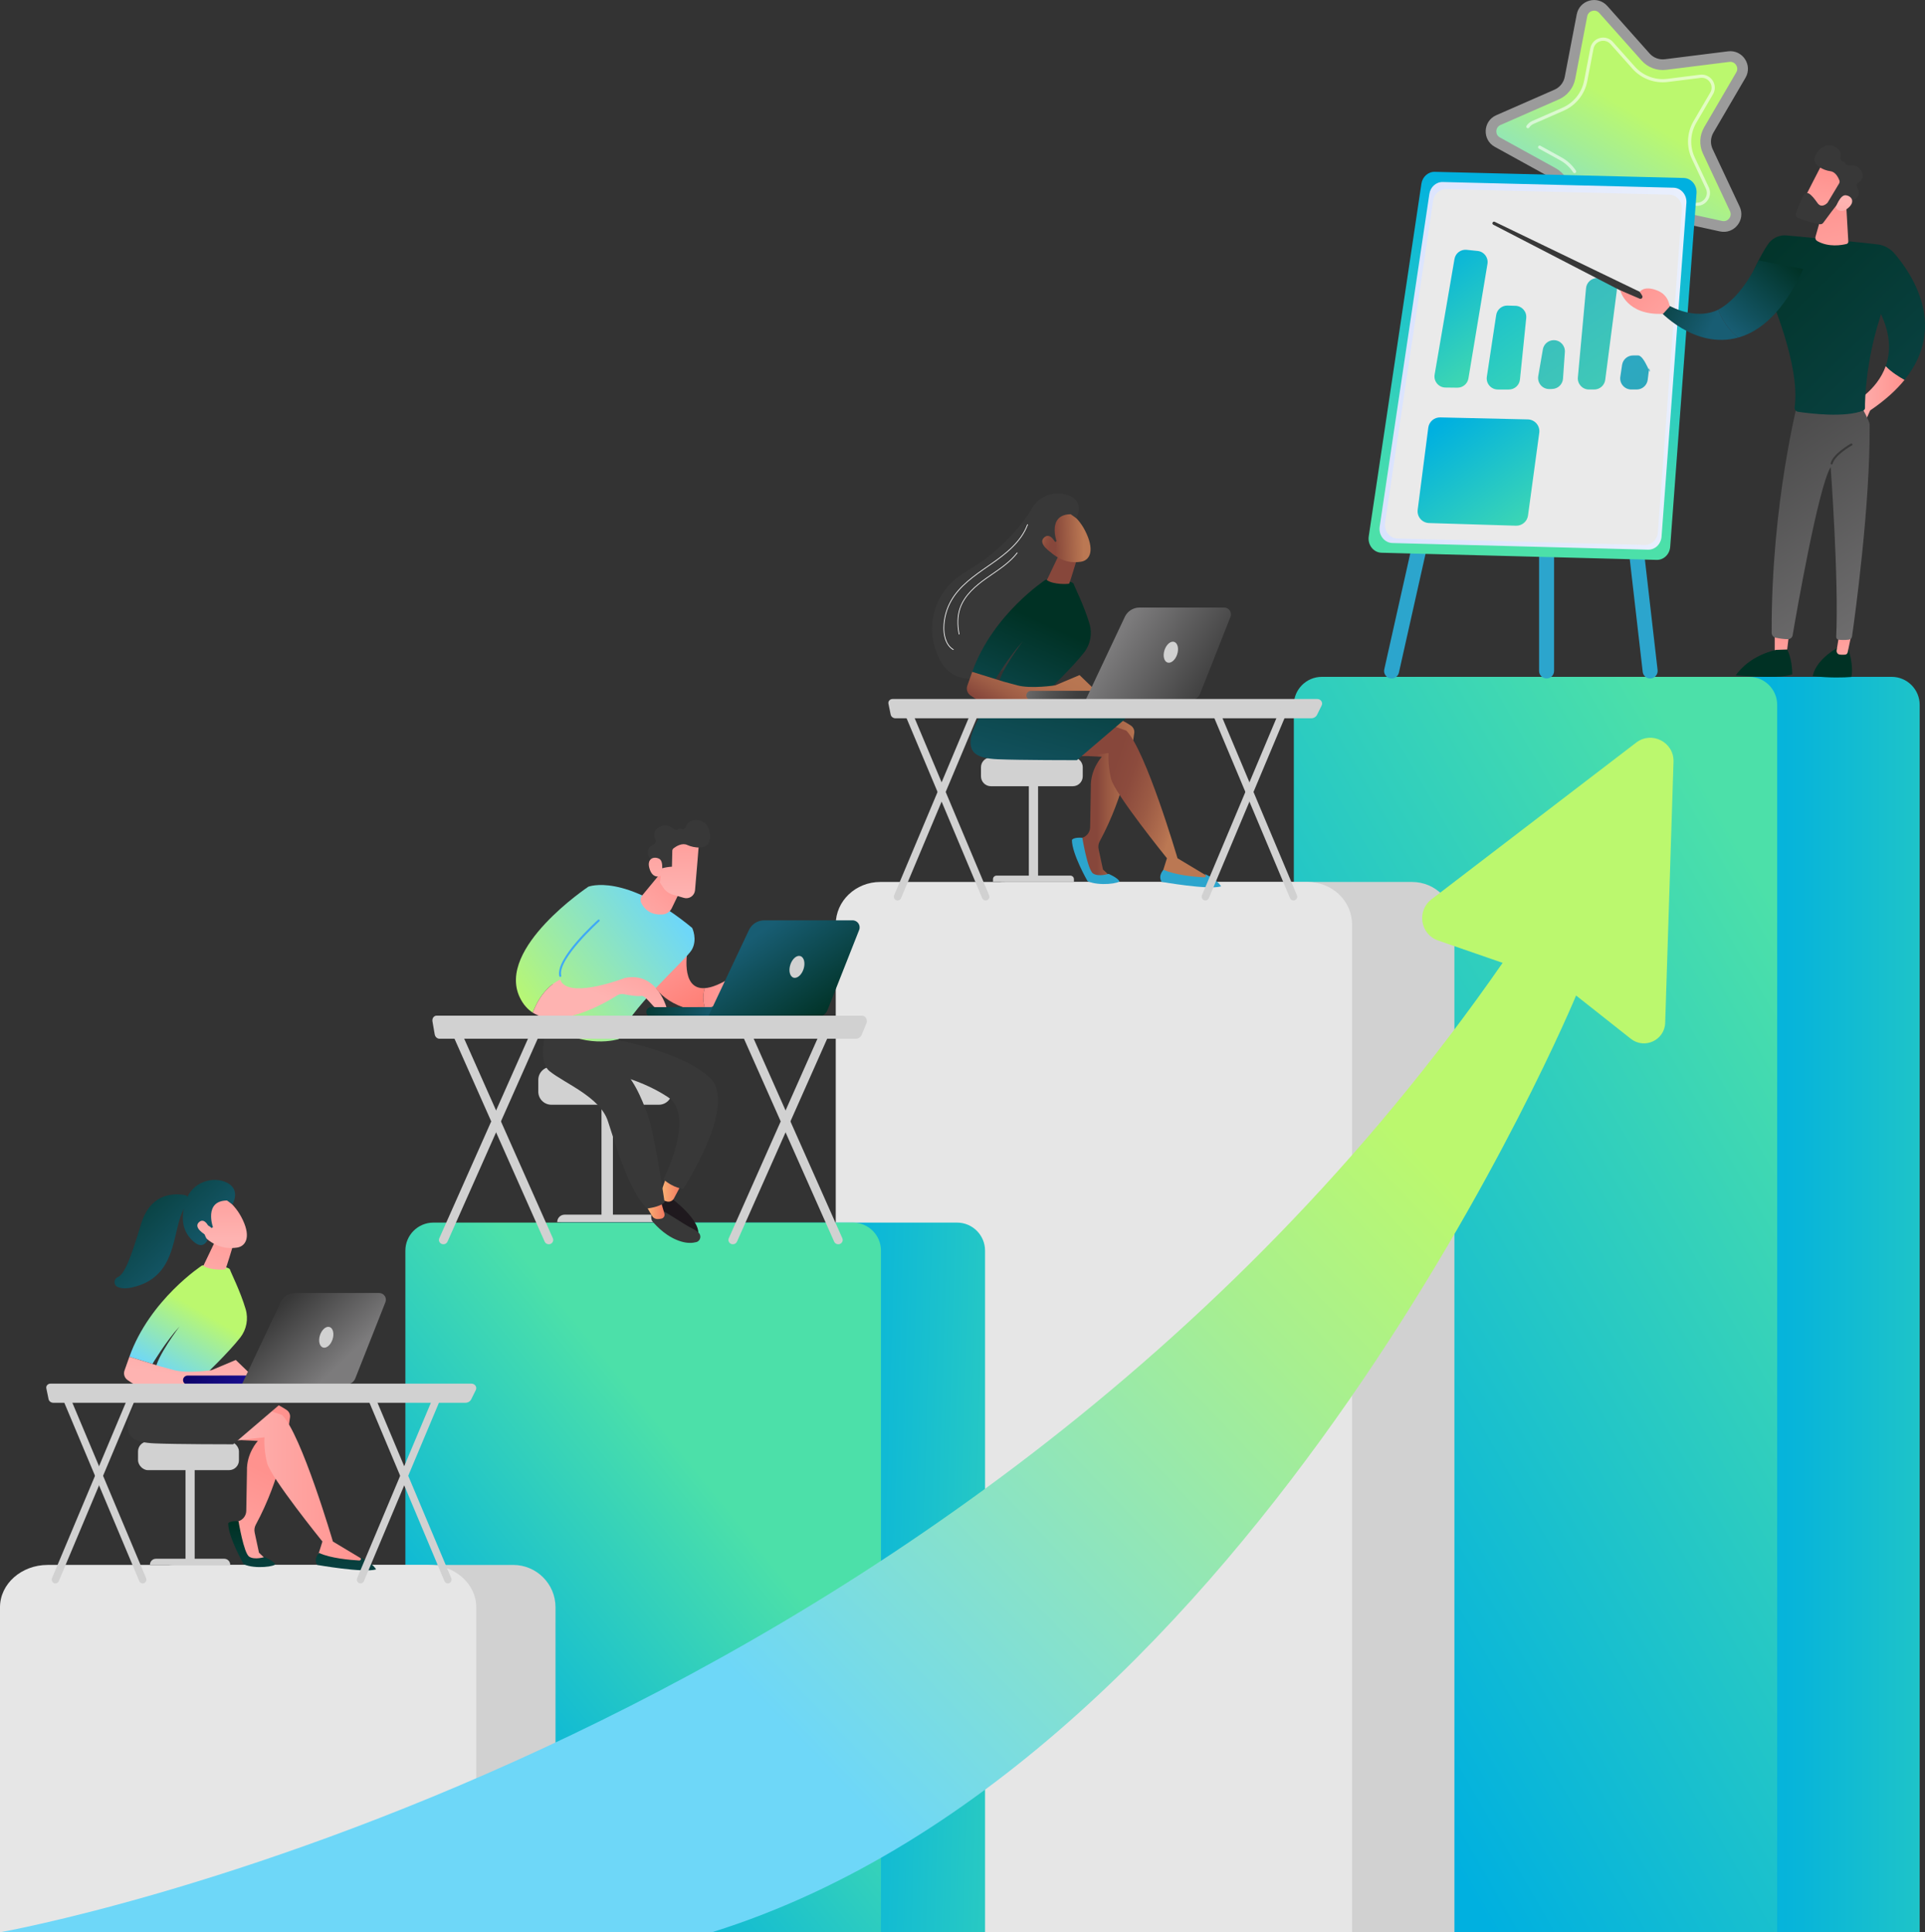 <?xml version="1.0" encoding="UTF-8"?>
<svg id="Layer_2" data-name="Layer 2" xmlns="http://www.w3.org/2000/svg" xmlns:xlink="http://www.w3.org/1999/xlink" viewBox="0 0 2530 2539.18">
  <rect x="0" y="0" width="2530" height="2539.18" fill="#333333" stroke="none"/>
  <defs>
    <style>
      .cls-1 {
        fill: url(#linear-gradient);
      }

      .cls-2 {
        fill: #eaeaea;
      }

      .cls-3 {
        fill: #e6e6e6;
      }

      .cls-4, .cls-5, .cls-6 {
        fill: #fff;
      }

      .cls-7 {
        fill: #d1d1d1;
      }

      .cls-8 {
        fill: #1f191e;
      }

      .cls-9 {
        fill: #3fa9f5;
      }

      .cls-10 {
        fill: #383838;
      }

      .cls-11 {
        fill: url(#Dégradé_sans_nom_262-2);
      }

      .cls-12 {
        fill: url(#Dégradé_sans_nom_262-6);
      }

      .cls-13 {
        fill: url(#Dégradé_sans_nom_262-5);
      }

      .cls-14 {
        fill: url(#Dégradé_sans_nom_262-8);
      }

      .cls-15 {
        fill: url(#Dégradé_sans_nom_262-7);
      }

      .cls-16 {
        fill: url(#Dégradé_sans_nom_262-9);
      }

      .cls-17 {
        fill: url(#Dégradé_sans_nom_262-4);
      }

      .cls-18 {
        fill: url(#Dégradé_sans_nom_262-3);
      }

      .cls-19 {
        fill: url(#Dégradé_sans_nom_290-2);
      }

      .cls-20 {
        fill: url(#Dégradé_sans_nom_290-5);
      }

      .cls-21 {
        fill: url(#Dégradé_sans_nom_290-3);
      }

      .cls-22 {
        fill: url(#Dégradé_sans_nom_290-6);
      }

      .cls-23 {
        fill: url(#Dégradé_sans_nom_290-4);
      }

      .cls-24 {
        fill: url(#Dégradé_sans_nom_280-2);
      }

      .cls-25 {
        fill: url(#Dégradé_sans_nom_280-3);
      }

      .cls-26 {
        fill: url(#Dégradé_sans_nom_262-12);
      }

      .cls-27 {
        fill: url(#Dégradé_sans_nom_262-10);
      }

      .cls-28 {
        fill: url(#Dégradé_sans_nom_262-13);
      }

      .cls-29 {
        fill: url(#Dégradé_sans_nom_262-11);
      }

      .cls-30 {
        fill: url(#Dégradé_sans_nom_14);
      }

      .cls-31 {
        fill: url(#Dégradé_sans_nom_59);
      }

      .cls-32 {
        fill: url(#linear-gradient-8);
      }

      .cls-33 {
        fill: url(#linear-gradient-9);
      }

      .cls-34 {
        fill: url(#linear-gradient-3);
      }

      .cls-35 {
        fill: url(#linear-gradient-4);
      }

      .cls-36 {
        fill: url(#linear-gradient-2);
      }

      .cls-37 {
        fill: url(#linear-gradient-6);
      }

      .cls-38 {
        fill: url(#linear-gradient-7);
      }

      .cls-39 {
        fill: url(#linear-gradient-5);
      }

      .cls-40 {
        fill: url(#Dégradé_sans_nom_14-2);
      }

      .cls-41 {
        fill: url(#linear-gradient-41);
      }

      .cls-42 {
        fill: url(#linear-gradient-40);
      }

      .cls-43 {
        fill: url(#linear-gradient-14);
      }

      .cls-44 {
        fill: url(#linear-gradient-18);
      }

      .cls-45 {
        fill: url(#linear-gradient-22);
      }

      .cls-46 {
        fill: url(#linear-gradient-20);
      }

      .cls-47 {
        fill: url(#linear-gradient-21);
      }

      .cls-48 {
        fill: url(#linear-gradient-23);
      }

      .cls-49 {
        fill: url(#linear-gradient-15);
      }

      .cls-50 {
        fill: url(#linear-gradient-19);
      }

      .cls-51 {
        fill: url(#linear-gradient-16);
      }

      .cls-52 {
        fill: url(#linear-gradient-17);
      }

      .cls-53 {
        fill: url(#linear-gradient-13);
      }

      .cls-54 {
        fill: url(#linear-gradient-12);
      }

      .cls-55 {
        fill: url(#linear-gradient-10);
      }

      .cls-56 {
        fill: url(#linear-gradient-11);
      }

      .cls-57 {
        fill: url(#linear-gradient-27);
      }

      .cls-58 {
        fill: url(#linear-gradient-24);
      }

      .cls-59 {
        fill: url(#linear-gradient-26);
      }

      .cls-60 {
        fill: url(#linear-gradient-38);
      }

      .cls-61 {
        fill: url(#linear-gradient-35);
      }

      .cls-62 {
        fill: url(#linear-gradient-37);
      }

      .cls-63 {
        fill: url(#linear-gradient-34);
      }

      .cls-64 {
        fill: url(#linear-gradient-39);
      }

      .cls-65 {
        fill: url(#linear-gradient-36);
      }

      .cls-66 {
        fill: url(#linear-gradient-25);
      }

      .cls-67 {
        fill: url(#linear-gradient-28);
      }

      .cls-68 {
        fill: url(#linear-gradient-29);
      }

      .cls-69 {
        fill: url(#linear-gradient-33);
      }

      .cls-70 {
        fill: url(#linear-gradient-30);
      }

      .cls-71 {
        fill: url(#linear-gradient-32);
      }

      .cls-72 {
        fill: url(#linear-gradient-31);
      }

      .cls-5 {
        opacity: .58;
      }

      .cls-6 {
        opacity: .51;
      }

      .cls-73 {
        fill: url(#Dégradé_sans_nom_314);
      }

      .cls-74 {
        fill: url(#Dégradé_sans_nom_262);
      }

      .cls-75 {
        fill: url(#Dégradé_sans_nom_280);
      }

      .cls-76 {
        fill: url(#Dégradé_sans_nom_290);
      }
    </style>
    <linearGradient id="linear-gradient" x1="1932.86" y1="1714.36" x2="2750.54" y2="1714.36" gradientUnits="userSpaceOnUse">
      <stop offset=".41" stop-color="#00b0e0"/>
      <stop offset=".53" stop-color="#08b5d9"/>
      <stop offset=".73" stop-color="#1fc4c8"/>
      <stop offset=".96" stop-color="#45dbad"/>
      <stop offset="1" stop-color="#4ce0a9"/>
    </linearGradient>
    <linearGradient id="linear-gradient-2" x1="1620.44" y1="1951.73" x2="2592.01" y2="1390.79" gradientUnits="userSpaceOnUse">
      <stop offset="0" stop-color="#00b0e0"/>
      <stop offset=".89" stop-color="#4ce0a9"/>
    </linearGradient>
    <linearGradient id="linear-gradient-3" x1="732.95" y1="2065.55" x2="1530.24" y2="2089.56" gradientUnits="userSpaceOnUse">
      <stop offset=".41" stop-color="#00b0e0"/>
      <stop offset="1" stop-color="#4ce0a9"/>
    </linearGradient>
    <linearGradient id="linear-gradient-4" x1="339.14" y1="2493.2" x2="962.26" y2="1987.79" gradientUnits="userSpaceOnUse">
      <stop offset=".41" stop-color="#00b0e0"/>
      <stop offset="1" stop-color="#4ce0a9"/>
    </linearGradient>
    <linearGradient id="Dégradé_sans_nom_314" data-name="Dégradé sans nom 314" x1="1971.89" y1="489.56" x2="2372.77" y2="118.11" gradientTransform="translate(-43.25 493.32) rotate(-15.41)" gradientUnits="userSpaceOnUse">
      <stop offset=".18" stop-color="#6ed7f8"/>
      <stop offset=".19" stop-color="#6ed7f6"/>
      <stop offset=".48" stop-color="#a5ee94"/>
      <stop offset=".61" stop-color="#bbf86e"/>
    </linearGradient>
    <linearGradient id="Dégradé_sans_nom_290" data-name="Dégradé sans nom 290" x1="3013.72" y1="-49.58" x2="3081.53" y2="-564.93" gradientTransform="translate(5064.42) rotate(-180) scale(1 -1)" gradientUnits="userSpaceOnUse">
      <stop offset=".41" stop-color="#2ca5cd"/>
      <stop offset="1" stop-color="#2fb28f"/>
    </linearGradient>
    <linearGradient id="Dégradé_sans_nom_290-2" data-name="Dégradé sans nom 290" x1="3258.1" y1="-17.43" x2="3325.91" y2="-532.78" xlink:href="#Dégradé_sans_nom_290"/>
    <linearGradient id="Dégradé_sans_nom_290-3" data-name="Dégradé sans nom 290" x1="3134.77" y1="-33.65" x2="3202.58" y2="-549" xlink:href="#Dégradé_sans_nom_290"/>
    <linearGradient id="linear-gradient-5" x1="2080.98" y1="89.1" x2="1999.61" y2="692.6" gradientUnits="userSpaceOnUse">
      <stop offset=".25" stop-color="#00b0e0"/>
      <stop offset="1" stop-color="#4ce0a9"/>
    </linearGradient>
    <linearGradient id="linear-gradient-6" x1="1813.05" y1="480.81" x2="2216.47" y2="480.81" gradientUnits="userSpaceOnUse">
      <stop offset="0" stop-color="#dae3fe"/>
      <stop offset="1" stop-color="#e9effd"/>
    </linearGradient>
    <linearGradient id="linear-gradient-7" x1="1800.56" y1="253.16" x2="2282.48" y2="923.15" gradientUnits="userSpaceOnUse">
      <stop offset=".13" stop-color="#00b0e0"/>
      <stop offset=".17" stop-color="#0db8d6"/>
      <stop offset=".32" stop-color="#3ad4b5"/>
      <stop offset=".39" stop-color="#4ce0a9"/>
    </linearGradient>
    <linearGradient id="linear-gradient-8" x1="1792.26" y1="195.93" x2="2274.18" y2="865.92" gradientUnits="userSpaceOnUse">
      <stop offset=".18" stop-color="#00b0e0"/>
      <stop offset=".57" stop-color="#4ce0a9"/>
    </linearGradient>
    <linearGradient id="linear-gradient-9" x1="1820.66" y1="175.5" x2="2302.58" y2="845.49" gradientUnits="userSpaceOnUse">
      <stop offset=".08" stop-color="#2ca5cd"/>
      <stop offset=".82" stop-color="#4ce0a9"/>
    </linearGradient>
    <linearGradient id="linear-gradient-10" x1="1879.59" y1="133.12" x2="2361.51" y2="803.11" xlink:href="#linear-gradient-9"/>
    <linearGradient id="Dégradé_sans_nom_290-4" data-name="Dégradé sans nom 290" x1="1886.36" y1="128.24" x2="2368.29" y2="798.23" gradientTransform="matrix(1, 0, 0, 1, 0, 0)" xlink:href="#Dégradé_sans_nom_290"/>
    <linearGradient id="linear-gradient-11" x1="1800.44" y1="420.91" x2="2282.36" y2="1090.9" gradientUnits="userSpaceOnUse">
      <stop offset=".2" stop-color="#00b0e0"/>
      <stop offset=".46" stop-color="#4ce0a9"/>
    </linearGradient>
    <linearGradient id="Dégradé_sans_nom_262" data-name="Dégradé sans nom 262" x1="19991.87" y1="4797.64" x2="19969.95" y2="4941.51" gradientTransform="translate(22996.83) rotate(-180) scale(1 -1)" gradientUnits="userSpaceOnUse">
      <stop offset="0" stop-color="#003124"/>
      <stop offset="1" stop-color="#185d73"/>
    </linearGradient>
    <linearGradient id="linear-gradient-12" x1="20493.64" y1="516.51" x2="20562.39" y2="516.51" gradientTransform="translate(22996.83) rotate(-180) scale(1 -1)" gradientUnits="userSpaceOnUse">
      <stop offset="0" stop-color="#ff928e"/>
      <stop offset="1" stop-color="#feb3b1"/>
    </linearGradient>
    <linearGradient id="linear-gradient-13" x1="20577.1" y1="811.53" x2="20567.26" y2="897.47" xlink:href="#linear-gradient-12"/>
    <linearGradient id="linear-gradient-14" x1="20657.32" y1="820.72" x2="20647.47" y2="906.66" xlink:href="#linear-gradient-12"/>
    <linearGradient id="Dégradé_sans_nom_280" data-name="Dégradé sans nom 280" x1="20774.33" y1="427.72" x2="20459.36" y2="916.45" gradientTransform="translate(22996.83) rotate(-180) scale(1 -1)" gradientUnits="userSpaceOnUse">
      <stop offset="0" stop-color="#383838"/>
      <stop offset="1" stop-color="#7c7b7c"/>
    </linearGradient>
    <linearGradient id="Dégradé_sans_nom_262-2" data-name="Dégradé sans nom 262" x1="20730.13" y1="270.38" x2="20069.05" y2="963.52" xlink:href="#Dégradé_sans_nom_262"/>
    <linearGradient id="linear-gradient-15" x1="20599.02" y1="254.68" x2="20558.62" y2="429.25" xlink:href="#linear-gradient-12"/>
    <linearGradient id="linear-gradient-16" x1="13973.7" y1="9682.26" x2="13906.99" y2="9770.51" gradientTransform="translate(19031.43 3762.07) rotate(-133.27) scale(1 -1)" xlink:href="#linear-gradient-12"/>
    <linearGradient id="linear-gradient-17" x1="13876.73" y1="9751.46" x2="13930.23" y2="9696.57" gradientTransform="translate(19031.43 3762.07) rotate(-133.27) scale(1 -1)" xlink:href="#linear-gradient-12"/>
    <linearGradient id="Dégradé_sans_nom_262-3" data-name="Dégradé sans nom 262" x1="20791.2" y1="476.98" x2="20915.39" y2="476.98" gradientTransform="translate(15998.9 -15355.38) rotate(132.31) scale(1 -1)" xlink:href="#Dégradé_sans_nom_262"/>
    <linearGradient id="Dégradé_sans_nom_262-4" data-name="Dégradé sans nom 262" x1="20962.71" y1="337.81" x2="20926.38" y2="456.54" gradientTransform="translate(15998.9 -15355.38) rotate(132.31) scale(1 -1)" xlink:href="#Dégradé_sans_nom_262"/>
    <linearGradient id="linear-gradient-18" x1="20967.98" y1="327.58" x2="20925.91" y2="465.06" gradientTransform="translate(20542.95 -9683.37) rotate(152.26) scale(1 -1)" xlink:href="#linear-gradient-12"/>
    <linearGradient id="linear-gradient-19" x1="2272.59" y1="897.72" x2="940.02" y2="2175.02" gradientUnits="userSpaceOnUse">
      <stop offset=".39" stop-color="#bbf86e"/>
      <stop offset=".56" stop-color="#a7ef90"/>
      <stop offset=".93" stop-color="#77dbe7"/>
      <stop offset="1" stop-color="#6ed7f8"/>
    </linearGradient>
    <linearGradient id="linear-gradient-20" x1="867.77" y1="1563.84" x2="894.16" y2="1563.84" gradientUnits="userSpaceOnUse">
      <stop offset="0" stop-color="#f9b776"/>
      <stop offset="1" stop-color="#f47960"/>
    </linearGradient>
    <linearGradient id="linear-gradient-21" x1="848.69" y1="1588.19" x2="873.46" y2="1588.19" xlink:href="#linear-gradient-20"/>
    <linearGradient id="linear-gradient-22" x1="944.04" y1="1367.96" x2="883.12" y2="1272.6" gradientUnits="userSpaceOnUse">
      <stop offset="0" stop-color="#fe7062"/>
      <stop offset="1" stop-color="#ff928e"/>
    </linearGradient>
    <linearGradient id="linear-gradient-23" x1="924.36" y1="1302.6" x2="1010.75" y2="1302.6" gradientTransform="matrix(1, 0, 0, 1, 0, 0)" xlink:href="#linear-gradient-12"/>
    <linearGradient id="Dégradé_sans_nom_14" data-name="Dégradé sans nom 14" x1="884.52" y1="1199.14" x2="690.27" y2="1340.42" gradientUnits="userSpaceOnUse">
      <stop offset="0" stop-color="#6ed7f8"/>
      <stop offset="1" stop-color="#bbf86e"/>
    </linearGradient>
    <linearGradient id="linear-gradient-24" x1="898.57" y1="1143.03" x2="823.14" y2="1234.41" gradientTransform="matrix(1, 0, 0, 1, 0, 0)" xlink:href="#linear-gradient-12"/>
    <linearGradient id="Dégradé_sans_nom_14-2" data-name="Dégradé sans nom 14" x1="856.66" y1="1160.84" x2="662.41" y2="1302.11" xlink:href="#Dégradé_sans_nom_14"/>
    <linearGradient id="linear-gradient-25" x1="845.91" y1="1203.18" x2="796.59" y2="1311.96" gradientTransform="matrix(1, 0, 0, 1, 0, 0)" xlink:href="#linear-gradient-12"/>
    <linearGradient id="linear-gradient-26" x1="894.81" y1="1059.07" x2="891.91" y2="1176.56" gradientTransform="matrix(1, 0, 0, 1, 0, 0)" xlink:href="#linear-gradient-12"/>
    <linearGradient id="linear-gradient-27" x1="863.51" y1="1058.29" x2="860.61" y2="1175.78" gradientTransform="matrix(1, 0, 0, 1, 0, 0)" xlink:href="#linear-gradient-12"/>
    <linearGradient id="Dégradé_sans_nom_262-5" data-name="Dégradé sans nom 262" x1="20978.57" y1="2190.99" x2="20866.21" y2="2221.78" gradientTransform="translate(21893.35 147.08) rotate(-177.17) scale(1 -1)" xlink:href="#Dégradé_sans_nom_262"/>
    <linearGradient id="Dégradé_sans_nom_262-6" data-name="Dégradé sans nom 262" x1="1078.78" y1="1345.82" x2="996.1" y2="1226.88" gradientTransform="matrix(1, 0, 0, 1, 0, 0)" xlink:href="#Dégradé_sans_nom_262"/>
    <linearGradient id="linear-gradient-28" x1="343.12" y1="1931.36" x2="256.77" y2="2104.07" gradientTransform="matrix(1, 0, 0, 1, 0, 0)" xlink:href="#linear-gradient-12"/>
    <linearGradient id="Dégradé_sans_nom_262-7" data-name="Dégradé sans nom 262" x1="9905.4" y1="1999.47" x2="9892.8" y2="2192.57" gradientTransform="translate(10234.24) rotate(-180) scale(1 -1)" xlink:href="#Dégradé_sans_nom_262"/>
    <linearGradient id="linear-gradient-29" x1="9752.47" y1="1949.53" x2="9933.15" y2="1949.53" gradientTransform="translate(10234.24) rotate(-180) scale(1 -1)" xlink:href="#linear-gradient-12"/>
    <linearGradient id="Dégradé_sans_nom_262-8" data-name="Dégradé sans nom 262" x1="9783.87" y1="1991.55" x2="9771.28" y2="2184.65" gradientTransform="translate(10234.24) rotate(-180) scale(1 -1)" xlink:href="#Dégradé_sans_nom_262"/>
    <linearGradient id="Dégradé_sans_nom_59" data-name="Dégradé sans nom 59" x1="10015.74" y1="1809.83" x2="9932.8" y2="1666.18" gradientTransform="translate(10234.24) rotate(-180) scale(1 -1)" gradientUnits="userSpaceOnUse">
      <stop offset="0" stop-color="#6ed7f8"/>
      <stop offset=".59" stop-color="#bbf86e"/>
    </linearGradient>
    <linearGradient id="linear-gradient-30" x1="307.54" y1="1586.45" x2="267.59" y2="1710.18" gradientTransform="matrix(1, 0, 0, 1, 0, 0)" xlink:href="#linear-gradient-12"/>
    <linearGradient id="linear-gradient-31" x1="9940.88" y1="1529.86" x2="9940.88" y2="1627.81" gradientTransform="translate(10234.24) rotate(-180) scale(1 -1)" xlink:href="#linear-gradient-12"/>
    <linearGradient id="Dégradé_sans_nom_262-9" data-name="Dégradé sans nom 262" x1="10055.67" y1="1490.4" x2="9921.78" y2="1629.71" gradientTransform="translate(10234.24) rotate(-180) scale(1 -1)" xlink:href="#Dégradé_sans_nom_262"/>
    <linearGradient id="linear-gradient-32" x1="9966.35" y1="1529.86" x2="9966.35" y2="1627.81" gradientTransform="translate(10234.24) rotate(-180) scale(1 -1)" xlink:href="#linear-gradient-12"/>
    <linearGradient id="linear-gradient-33" x1="265.39" y1="1691.53" x2="247.34" y2="1810.11" gradientTransform="matrix(1, 0, 0, 1, 0, 0)" xlink:href="#linear-gradient-12"/>
    <linearGradient id="Dégradé_sans_nom_262-10" data-name="Dégradé sans nom 262" x1="10115.18" y1="1547.6" x2="9981.29" y2="1686.91" gradientTransform="translate(10234.24) rotate(-180) scale(1 -1)" xlink:href="#Dégradé_sans_nom_262"/>
    <linearGradient id="linear-gradient-34" x1="9864.66" y1="2127.27" x2="9757.82" y2="2156.55" gradientTransform="translate(10181.63 147.08) rotate(-177.17) scale(1 -1)" gradientUnits="userSpaceOnUse">
      <stop offset="0" stop-color="#09005d"/>
      <stop offset="1" stop-color="#1a0f91"/>
    </linearGradient>
    <linearGradient id="Dégradé_sans_nom_280-2" data-name="Dégradé sans nom 280" x1="9865.91" y1="1715.46" x2="9790.1" y2="1795.59" gradientTransform="translate(10234.24) rotate(-180) scale(1 -1)" xlink:href="#Dégradé_sans_nom_280"/>
    <linearGradient id="linear-gradient-35" x1="1441.69" y1="1044.98" x2="1513.87" y2="1044.98" gradientUnits="userSpaceOnUse">
      <stop offset="0" stop-color="#87473b"/>
      <stop offset=".18" stop-color="#985742"/>
      <stop offset=".44" stop-color="#ab694b"/>
      <stop offset=".72" stop-color="#b77451"/>
      <stop offset="1" stop-color="#bb7853"/>
    </linearGradient>
    <linearGradient id="Dégradé_sans_nom_290-5" data-name="Dégradé sans nom 290" x1="8713.48" y1="1101.25" x2="8700.78" y2="1296.04" gradientTransform="translate(10151.45) rotate(-180) scale(1 -1)" xlink:href="#Dégradé_sans_nom_290"/>
    <linearGradient id="linear-gradient-36" x1="1399.18" y1="1020.37" x2="1547.42" y2="1069.99" gradientUnits="userSpaceOnUse">
      <stop offset=".37" stop-color="#87473b"/>
      <stop offset=".53" stop-color="#8c4b3d"/>
      <stop offset=".73" stop-color="#9b5a44"/>
      <stop offset=".95" stop-color="#b47150"/>
      <stop offset="1" stop-color="#bb7853"/>
    </linearGradient>
    <linearGradient id="Dégradé_sans_nom_262-11" data-name="Dégradé sans nom 262" x1="1420.59" y1="790.91" x2="1341.95" y2="1096.31" gradientTransform="matrix(1, 0, 0, 1, 0, 0)" xlink:href="#Dégradé_sans_nom_262"/>
    <linearGradient id="Dégradé_sans_nom_290-6" data-name="Dégradé sans nom 290" x1="8590.89" y1="1093.26" x2="8578.19" y2="1288.04" gradientTransform="translate(10151.45) rotate(-180) scale(1 -1)" xlink:href="#Dégradé_sans_nom_290"/>
    <linearGradient id="Dégradé_sans_nom_262-12" data-name="Dégradé sans nom 262" x1="8776.65" y1="819.49" x2="8873.49" y2="1030.27" gradientTransform="translate(10151.45) rotate(-180) scale(1 -1)" xlink:href="#Dégradé_sans_nom_262"/>
    <linearGradient id="linear-gradient-37" x1="1425.22" y1="701.83" x2="1353.53" y2="826" gradientUnits="userSpaceOnUse">
      <stop offset=".58" stop-color="#87473b"/>
      <stop offset=".66" stop-color="#91513f"/>
      <stop offset="1" stop-color="#bb7853"/>
    </linearGradient>
    <linearGradient id="linear-gradient-38" x1="1340.21" y1="706.48" x2="1428.84" y2="703.51" gradientUnits="userSpaceOnUse">
      <stop offset=".52" stop-color="#87473b"/>
      <stop offset=".6" stop-color="#91513f"/>
      <stop offset=".94" stop-color="#bb7853"/>
    </linearGradient>
    <linearGradient id="linear-gradient-39" x1="1384.19" y1="717.5" x2="1366.82" y2="709.73" gradientUnits="userSpaceOnUse">
      <stop offset=".17" stop-color="#87473b"/>
      <stop offset=".5" stop-color="#8c4c3d"/>
      <stop offset=".9" stop-color="#9b5a44"/>
      <stop offset="1" stop-color="#a05f47"/>
    </linearGradient>
    <linearGradient id="linear-gradient-40" x1="1386.63" y1="849.81" x2="1332.61" y2="943.37" gradientUnits="userSpaceOnUse">
      <stop offset="0" stop-color="#bb7853"/>
      <stop offset=".32" stop-color="#b77551"/>
      <stop offset=".57" stop-color="#ae6b4d"/>
      <stop offset=".79" stop-color="#9d5c45"/>
      <stop offset="1" stop-color="#87473b"/>
    </linearGradient>
    <linearGradient id="linear-gradient-41" x1="8719.6" y1="1169.46" x2="8611.83" y2="1199" gradientTransform="translate(10098.84 147.08) rotate(-177.17) scale(1 -1)" gradientUnits="userSpaceOnUse">
      <stop offset="0" stop-color="#7c7b7c"/>
      <stop offset=".08" stop-color="#747374"/>
      <stop offset=".46" stop-color="#535353"/>
      <stop offset=".78" stop-color="#3f3f3f"/>
      <stop offset="1" stop-color="#383838"/>
    </linearGradient>
    <linearGradient id="Dégradé_sans_nom_280-3" data-name="Dégradé sans nom 280" x1="1601.67" y1="911.65" x2="1473.65" y2="830.19" gradientTransform="matrix(1, 0, 0, 1, 0, 0)" xlink:href="#Dégradé_sans_nom_280"/>
    <linearGradient id="Dégradé_sans_nom_262-13" data-name="Dégradé sans nom 262" x1="20079.89" y1="4811.06" x2="20057.97" y2="4954.94" xlink:href="#Dégradé_sans_nom_262"/>
  </defs>
  <g id="Illustration">
    <g>
      <g>
        <path class="cls-1" d="M2523.01,2539.18h-635.27V926.4c0-20.36,16.5-36.86,36.86-36.86h561.55c20.36,0,36.86,16.5,36.86,36.86v1612.78Z"/>
        <path class="cls-36" d="M2335.73,2539.18h-635.27V926.4c0-20.36,16.5-36.86,36.86-36.86h561.55c20.36,0,36.86,16.5,36.86,36.86v1612.78Z"/>
      </g>
      <g>
        <path class="cls-7" d="M1911.49,2539.18h-645.06V1214.76c0-30.74,24.92-55.66,55.66-55.66h533.75c30.74,0,55.66,24.92,55.66,55.66v1324.42Z"/>
        <path class="cls-3" d="M1776.95,2539.18h-678.54V1214.76c0-30.74,26.21-55.66,58.55-55.66h561.45c32.33,0,58.55,24.92,58.55,55.66v1324.42Z"/>
      </g>
      <g>
        <path class="cls-34" d="M1294.64,2539.18H701.64v-895.53c0-20.36,16.5-36.86,36.86-36.86h519.28c20.36,0,36.86,16.5,36.86,36.86v895.53Z"/>
        <path class="cls-35" d="M1157.86,2539.18H532.78v-895.53c0-20.36,16.5-36.86,36.86-36.86h551.35c20.36,0,36.86,16.5,36.86,36.86v895.53Z"/>
      </g>
      <g>
        <path class="cls-7" d="M730.1,2520.41H174.26s0-408.06,0-408.06c0-30.74,24.92-55.66,55.66-55.66h444.52c30.74,0,55.66,24.92,55.66,55.66v408.06Z"/>
        <path class="cls-3" d="M625.92,2539.18H0v-426.84c0-30.74,28.06-55.66,62.68-55.66h500.57c34.61,0,62.67,24.92,62.67,55.66v426.84Z"/>
      </g>
      <g>
        <path class="cls-6" d="M2112.41,7.8l55.58,62.44c5.08,5.71,12.64,8.55,20.22,7.6l82.94-10.39c19.09-2.39,32.63,18.14,22.92,34.75l-42.2,72.16c-3.86,6.59-4.22,14.66-.98,21.58l35.51,75.67c8.17,17.41-7.17,36.64-25.96,32.53l-81.67-17.84c-7.46-1.63-15.25,.52-20.82,5.74l-61,57.16c-14.04,13.15-37.06,4.5-38.96-14.64l-8.27-83.18c-.76-7.6-5.2-14.34-11.89-18.03l-73.21-40.35c-16.85-9.28-15.73-33.86,1.88-41.58l76.56-33.57c7-3.07,12.03-9.38,13.47-16.88l15.75-82.09c3.62-18.89,27.34-25.43,40.13-11.06Z"/>
        <path class="cls-73" d="M2267.85,290.36c-1.39,.38-2.88,.41-4.42,.07l-81.66-17.84c-5.87-1.28-12.04-1.12-17.84,.48s-11.18,4.61-15.56,8.72l-61,57.16c-1.15,1.08-2.44,1.82-3.83,2.2-2.56,.71-5.46,.19-7.76-1.39-1.56-1.07-3.49-3.08-3.84-6.61l-8.27-83.18c-1.21-12.2-8.34-23.01-19.08-28.92l-73.21-40.35c-4.51-2.49-4.82-6.75-4.74-8.46,.08-1.72,.77-5.93,5.49-8l76.56-33.57c11.22-4.92,19.3-15.04,21.61-27.08l15.75-82.09c.97-5.06,4.93-6.67,6.58-7.13s5.88-1.1,9.3,2.75l55.58,62.44c8.15,9.15,20.27,13.71,32.43,12.18l82.94-10.39c5.12-.64,7.87,2.62,8.81,4.06,.95,1.43,2.86,5.25,.26,9.7l-42.2,72.16c-6.19,10.58-6.77,23.52-1.57,34.61l35.51,75.67c1.51,3.21,.88,5.93,.09,7.65-1.16,2.53-3.39,4.46-5.95,5.16Z"/>
        <path class="cls-5" d="M2069.97,227.46c-.85,.24-1.8-.09-2.31-.87-4.37-6.62-10.35-12.15-17.3-15.98l-27.85-15.35c-1.02-.56-1.39-1.84-.83-2.86,.56-1.02,1.84-1.39,2.86-.83l27.85,15.35c7.55,4.16,14.04,10.16,18.79,17.35,.64,.97,.37,2.27-.6,2.91-.19,.12-.39,.22-.6,.27Z"/>
        <path class="cls-5" d="M2131.17,281.24c-.73,.2-1.54,0-2.09-.59-.79-.85-.75-2.18,.1-2.97l8.17-7.65c6.29-5.89,14-10.21,22.3-12.5s17.14-2.53,25.56-.69c1.13,.25,1.85,1.37,1.61,2.5-.25,1.14-1.37,1.85-2.5,1.61-7.75-1.69-15.9-1.47-23.55,.63s-14.76,6.09-20.55,11.52l-8.17,7.65c-.26,.24-.56,.41-.88,.49Z"/>
        <path class="cls-5" d="M2234.88,269.99c-1.59,.44-3.26,.64-4.96,.6-1.16-.03-2.08-1-2.04-2.16,.03-1.16,1-2.08,2.16-2.04,4.45,.12,8.6-2.08,11.1-5.89,2.5-3.82,2.82-8.4,.87-12.56l-18.4-39.21c-7.46-15.9-6.62-34.44,2.25-49.6l21.87-37.39c2.54-4.35,2.41-9.45-.37-13.66-2.77-4.21-7.41-6.34-12.41-5.72l-42.98,5.38c-17.43,2.18-34.8-4.34-46.48-17.46l-28.8-32.35c-3.35-3.76-8.25-5.21-13.11-3.87-4.86,1.34-8.32,5.09-9.27,10.04l-8.16,42.54c-3.31,17.25-14.89,31.76-30.97,38.81l-39.67,17.39c-2.37,1.04-4.33,2.69-5.68,4.78-.63,.98-1.93,1.26-2.91,.63-.98-.63-1.26-1.93-.63-2.91,1.8-2.78,4.4-4.98,7.52-6.35l39.67-17.39c14.82-6.5,25.48-19.86,28.53-35.75l8.16-42.54c1.24-6.46,5.95-11.55,12.29-13.3s12.99,.22,17.36,5.13l28.8,32.35c10.76,12.08,26.76,18.1,42.82,16.09l42.98-5.38c6.52-.82,12.83,2.08,16.45,7.57,3.62,5.49,3.81,12.42,.49,18.1l-21.87,37.39c-8.17,13.96-8.94,31.04-2.07,45.69l18.4,39.21c2.55,5.43,2.12,11.65-1.16,16.65-2.35,3.59-5.83,6.11-9.78,7.2Z"/>
      </g>
      <path class="cls-76" d="M2168.76,891.66c.37,0,.75-.02,1.14-.06,5.4-.62,9.28-5.5,8.66-10.91l-61.82-537.93c-.62-5.4-5.51-9.27-10.91-8.66-5.4,.62-9.28,5.5-8.66,10.91l61.82,537.93c.58,5.02,4.83,8.72,9.77,8.72Z"/>
      <path class="cls-19" d="M1828.96,891.66c4.51,0,8.57-3.11,9.6-7.7l120.61-537.93c1.19-5.31-2.15-10.57-7.46-11.76-5.3-1.18-10.57,2.15-11.76,7.46l-120.61,537.93c-1.19,5.31,2.15,10.57,7.45,11.76,.72,.16,1.45,.24,2.16,.24Z"/>
      <path class="cls-21" d="M2032.64,891.66c5.44,0,9.85-4.41,9.85-9.85v-265.48c0-5.44-4.41-9.85-9.85-9.85s-9.85,4.41-9.85,9.85v265.48c0,5.44,4.41,9.85,9.85,9.85Z"/>
      <path class="cls-39" d="M2229.72,253.94l-34.62,464.79c-.73,9.83-8.55,17.34-17.8,17.1l-361.61-9.4c-10.54-.27-18.44-10.39-16.78-21.49l69.23-463.46c1.37-9.18,8.9-15.86,17.61-15.65l327.01,8.07c10.01,.25,17.76,9.4,16.97,20.04Z"/>
      <path class="cls-37" d="M2199.45,246.7l-303.24-7.48c-8.72-.22-16.24,6.47-17.61,15.65l-65.32,437.33c-1.66,11.1,6.24,21.21,16.78,21.49l335.89,8.73c9.25,.24,17.06-7.27,17.8-17.1l32.67-438.58c.79-10.63-6.96-19.79-16.97-20.04Z"/>
      <path class="cls-2" d="M2194.07,255.82l-293.46-7.24c-8.44-.21-15.72,6.26-17.04,15.14l-63.22,423.22c-1.6,10.74,6.04,20.53,16.24,20.79l325.06,8.45c8.95,.23,16.51-7.03,17.22-16.55l31.62-424.43c.77-10.29-6.74-19.15-16.42-19.39Z"/>
      <path class="cls-38" d="M1911.61,340.38l-26.09,151.89c-1.52,8.85,5.23,16.96,14.21,17.06l15.64,.18c7.2,.08,13.38-5.1,14.57-12.2l25.03-150.58c1.38-8.3-4.53-16.05-12.91-16.91l-14.58-1.5c-7.63-.78-14.57,4.48-15.87,12.04Z"/>
      <path class="cls-32" d="M1966.43,414.02l-12.29,81.11c-1.34,8.83,5.5,16.78,14.43,16.78h14.56c7.49,0,13.76-5.66,14.52-13.11l8.25-80.81c.86-8.43-5.62-15.82-14.1-16.07l-10.52-.3c-7.37-.21-13.74,5.11-14.84,12.4Z"/>
      <path class="cls-33" d="M2027.75,459.19l-6.05,35.07c-1.57,9.11,5.61,17.36,14.85,17.06l3.59-.12c7.48-.24,13.56-6.1,14.09-13.56l2.45-34.96c.59-8.44-6.09-15.61-14.56-15.61h0c-7.1,0-13.17,5.11-14.38,12.11Z"/>
      <path class="cls-55" d="M2084.51,378.74l-10.74,117.24c-.78,8.55,5.95,15.92,14.53,15.92h6.96c7.33,0,13.53-5.44,14.47-12.71l15.21-117.24c1.13-8.73-5.67-16.47-14.47-16.47h-11.43c-7.54,0-13.84,5.75-14.53,13.26Z"/>
      <path class="cls-23" d="M2131.87,479.61l-2.31,15.56c-1.31,8.81,5.52,16.73,14.43,16.73h7.09c7.36,0,13.57-5.48,14.48-12.78l1.94-15.55c4.28,17.74-5.69-16.39-14.46-16.4h-6.72c-7.24-.02-13.39,5.28-14.45,12.44Z"/>
      <path class="cls-56" d="M1877.16,562.1l-13.91,107.82c-1.17,9.09,5.75,17.21,14.91,17.49l114.24,3.49c7.94,.24,14.77-5.55,15.84-13.41l14.78-108.68c1.25-9.17-5.76-17.38-15.01-17.6l-115.12-2.64c-7.93-.18-14.72,5.65-15.74,13.52Z"/>
      <path class="cls-10" d="M2219.46,419.77c1.29-2.19,.44-5.02-1.85-6.12l-253.09-122.11c-.76-.38-1.68-.27-2.33,.29h0c-1.13,.98-.92,2.79,.41,3.48l249.89,129.35c2.05,1.06,4.56,.34,5.74-1.64l1.23-3.24Z"/>
      <path class="cls-74" d="M2382.51,888.58c0-.38,.02-.77,.12-1.16,5.81-23.02,34.63-37.36,34.63-37.36l11.42,.9c6.57,20.29,5.72,32.73,4.67,38.28-.03,.16-.08,.3-.12,.45-9.42,.84-28.81,1.39-50.71-1.1Z"/>
      <path class="cls-54" d="M2478.44,481.07c7.05,7.53,17.44,14.03,24.75,18.09-10.91,13.49-25.68,27-45.23,40.22l-5.6,12.56-17.93-21.49s32.17-16.01,44.01-49.38Z"/>
      <path class="cls-53" d="M2433.26,833.94l-4.84,23.28c-.35,1.71-1.67,2.98-3.25,3.13-1.94,.18-4.71,.29-7.49-.12-2.5-.37-4.23-2.9-3.79-5.62l3.36-20.67h16.01Z"/>
      <path class="cls-43" d="M2351.59,831.25c-.16,1.1-2.19,17.83-2.97,24.31-.19,1.54-1.3,2.73-2.71,2.9-2.51,.3-6.58,.57-10.14-.16-1.92-.39-3.31-2.24-3.31-4.38v-26.26l19.13,3.58Z"/>
      <path class="cls-75" d="M2363.44,525.98s-35.61,135.35-34.97,305.66c.01,3.11,2.19,5.79,5.23,6.43,4.48,.94,11.06,2.06,16.51,1.91,2.91-.08,5.34-2.24,5.83-5.11,4.99-29.28,33.65-194.26,49.98-221.04,0,0,10.74,146.93,7.31,223.16-.09,1.9,1.3,3.54,3.19,3.76,2.86,.33,7.43,.58,13.25-.04,2.21-.23,3.99-1.91,4.31-4.1,3.56-24.78,24.03-172.31,23.16-278.58-.05-5.99-15.85-32.05-15.85-32.05h-77.95Z"/>
      <path class="cls-11" d="M2325.61,318.47c5.59-6.48,13.97-9.86,22.49-9.07,29.05,2.68,98.54,9.16,119.78,11.84,8.46,1.07,16.2,5.24,21.77,11.69,22.11,25.59,70.63,95.64,13.52,166.23-7.31-4.06-17.69-10.56-24.75-18.09,6.32-17.81,6.84-40.57-6.41-68.48-.45,2.21-1.01,4.4-1.69,6.56-18.25,57.82-19.22,105.93-19.18,117.02,0,1.51-.9,2.86-2.3,3.42-24.02,9.63-70.25,3.9-85.77,1.58-2.85-.42-4.76-3.07-4.37-5.92,7.62-55.18-31.48-145.97-41.8-168.71-1.51-3.33-4.17-6-7.5-7.5-1.67-.76-3.31-1.53-4.92-2.31,1.23-4.4,15.03-31.21,21.12-38.26Z"/>
      <path class="cls-49" d="M2426.38,268.15l2.83,49.34c.08,1.45-.87,2.77-2.28,3.12-6.26,1.58-23.57,4.72-38.63-3.85-1.95-1.11-2.86-3.45-2.24-5.61l12.6-44.33,27.72,1.33Z"/>
      <path class="cls-51" d="M2395.51,214.24c-.64,.6-27.03,52.42-27.03,52.42l29.9,14.44,32.3-45.39s-24.46-31.55-35.18-21.46Z"/>
      <path class="cls-10" d="M2417.46,236.96c.53,1.38,.4,2.92-.36,4.19l-14.92,24.86c-.23,.38-.5,.72-.82,1.02-1.78,1.65-7.85,6.46-12.55-.09-4-5.58-7.76-10.65-11.78-12.74-2.35-1.22-5.24-.25-6.44,2.12-2.46,4.87-7.22,14.8-10.21,24.21-.75,2.36,.47,4.89,2.76,5.82,6.06,2.45,18.02,6.89,28.64,8.36,1.74,.24,3.47-.5,4.51-1.92,4.57-6.26,17.45-23.75,21.84-28.13,4.08-4.07,11.62-2.53,15.02-1.56,1.29,.37,2.66,.19,3.81-.5,3.45-2.08,9.46-7.24,3.96-15.99-1.37-2.18-.67-5.07,1.48-6.49,3.85-2.53,8.02-7.28,4.04-14.97-4.03-7.79-11.22-8.49-16.11-7.89-2.17,.26-4.37-.87-5.2-2.89-.37-.9-1.1-1.66-2.46-1.94-2.57-.52-4.25-2.87-3.75-5.44,.86-4.41,.21-10.13-6.82-14-12.9-7.09-24.21,4.47-27.08,14.22-2.87,9.76,11.55,16.65,20.63,17.81,6.67,.85,10.32,8.12,11.79,11.92Z"/>
      <path class="cls-52" d="M2412.55,272.8s5.74-16.79,13.08-16.17c7.34,.62,13.12,7.93,4.02,16.16-11.32,10.23-17.1,.01-17.1,.01Z"/>
      <path class="cls-10" d="M2407.33,610.38c.6,0,1.14-.4,1.3-1.01,2.95-11.39,25.07-23.91,25.29-24.03,.65-.36,.88-1.18,.51-1.83-.36-.65-1.18-.88-1.83-.51-.95,.53-23.34,13.21-26.58,25.7-.19,.72,.25,1.45,.96,1.64,.11,.03,.23,.04,.34,.04Z"/>
      <g>
        <path class="cls-18" d="M2258.13,407.01c33.03-17.28,53.15-64.7,53.15-64.7l58.67,11.3c-26.25,56.9-56.49,81.95-85.24,89.97-14.38-10.97-22.33-25.53-26.58-36.58Z"/>
        <path class="cls-17" d="M2179.8,407.01l3.98-11.19s35.18,25.7,69.89,13.16c1.49-.54,2.97-1.21,4.45-1.98,4.25,11.05,12.2,25.61,26.58,36.58-58.41,16.31-104.91-36.57-104.91-36.57Z"/>
      </g>
      <path class="cls-44" d="M2194.75,402.56l-1.33-4.25s-2.06-10.99-14.66-16.25c-18.21-7.6-23.76,1.63-23.76,1.63,0,0,2.09,2.58,3.4,5.15,1.05,2.08-.87,4.42-3.12,3.82l-25.87-11.08s7.77,33.14,56.34,30.87l9.01-9.9Z"/>
      <path class="cls-50" d="M1.5,2539.18s1241.62-219.38,1973.37-1273.76l-84.78-29.35c-23.44-8.11-28.43-39.05-8.74-54.12l269.11-206.02c20.42-15.63,49.84-.52,49.02,25.19l-10.94,343.1c-.73,22.89-27.21,35.2-45.18,20.99l-71.92-56.87s-416.03,1005.52-1134.9,1230.84H1.5Z"/>
      <g>
        <g>
          <rect class="cls-7" x="790.54" y="1440.71" width="15.01" height="162.28"/>
          <path class="cls-7" d="M732.33,1606.11h131.43c0-5.39-4.37-9.77-9.77-9.77h-111.89c-5.39,0-9.77,4.37-9.77,9.77h0Z"/>
          <path class="cls-7" d="M724.63,1402.07h141.31c9.47,0,17.15,7.68,17.15,17.15v15.51c0,9.47-7.68,17.15-17.15,17.15h-141.31c-9.47,0-17.15-7.68-17.15-17.15v-15.51c0-9.47,7.68-17.15,17.15-17.15Z"/>
        </g>
        <path class="cls-8" d="M881.62,1574.24s42.85,30.89,35.41,51.63c0,0-46.88-20.23-52.55-36.16-5.66-15.93,.96-22.97,.96-22.97l16.18,7.5Z"/>
        <path class="cls-46" d="M875.18,1548.35l-7.01,20.25c-1.06,3.06,0,6.54,2.73,8.26,1.37,.87,3.24,1.67,5.8,2.24,3.61,.82,7.34-.85,9.07-4.12l8.38-15.78-18.98-10.87Z"/>
        <path class="cls-10" d="M807,1366.04s88.01,15.25,125.76,50.13c37.75,34.88-34.65,146.12-34.65,146.12,0,0-11.86-.07-26.24-12.4,0,0,42.93-83.67,5.93-108.07-41.6-27.43-89.53-33.61-89.53-33.61l17.88-39.49,.85-2.69Z"/>
        <path class="cls-10" d="M909.58,1614.4c-9.42-4.36-36.11-23.04-40.6-23.86-4.5-.82-12.3,4.46-12.3,4.46,0,0-1.9,3.41,.13,9.37,6.26,7.58,20.17,22.02,38.86,27.41,7.78,2.24,14.24,2.03,19.47,.64,5.66-1.5,7.2-8.84,2.73-12.62-2.53-2.14-5.37-4.04-8.29-5.39Z"/>
        <path class="cls-47" d="M848.69,1581.81c.11,2.6,5.41,11.5,8.51,16.5,1.47,2.37,4.06,3.82,6.85,3.83,1.77,0,3.81-.15,5.66-.68,2.78-.8,4.34-3.76,3.52-6.53l-6.06-20.7-18.49,7.58Z"/>
        <path class="cls-10" d="M722.28,1339.62s-19.55,52.26,0,68.16c19.55,15.89,66.17,33.79,76.59,65.44,10.42,31.66,28.09,93.18,51.75,114.97,0,0,16.62-1.61,22.84-8.23,0,0-13.47-91.84-22.36-115.41-7.69-20.41-19.03-49.87-40.76-66.33-6.22-4.71-5.14-12.18-2.25-19.43l5.25-13.2-91.06-25.96Z"/>
        <path class="cls-45" d="M926.13,1298.66c-32.77,1.98-22.56-50.38-21.97-52.46l-49.74,35.13s2.63,28,43.99,42.69c10.46,3.72,20.03,3.88,28.48,2.06-3.61-10.51-2.87-19.95-.76-27.42Z"/>
        <path class="cls-48" d="M989.5,1282.9c-12.21-8.49-26.05,0-26.05,0-16.33,10.68-28.41,15.22-37.32,15.76-2.11,7.47-2.85,16.9,.76,27.42,18.29-3.93,31.38-17.17,37.07-23.96,2.05-2.45,5.67-2.87,8.18-.89,2.54,2.01,5.01,4.76,4.56,7.65-.88,5.71,5.74,7.52,6.24,5.45,.5-2.07-2.26-14.34-2.26-14.34,0,0,13.24,13.32,18.41,18.44,5.17,5.12,11.67,0,11.67,0,0,0-9.04-27.02-21.26-35.52Z"/>
        <path class="cls-30" d="M773.32,1165.34s47.68-19.09,136.41,54.16c0,0,7.41,15.34-.67,29-8.09,13.65-85.12,80.19-95.71,117.08,0,0-45.9,14.91-93.36-20.45,0,0,4.19-102.69,53.34-179.79Z"/>
        <path class="cls-58" d="M867.57,1148.3l-23.47,28.45c-2.33,2.82-2.84,6.75-1.23,10.04,3.26,6.65,10.99,16.32,28.13,14.98,5.1-.4,9.62-3.48,11.84-8.08l16.41-33.93-31.68-11.47Z"/>
        <path class="cls-40" d="M736.4,1287.2c-5.53-22.54,50.53-72.8,50.53-72.8l-13.62-49.07s-121.06,80.59-90.21,145.4c4.42,9.29,10.3,15.8,17.11,20.15,9.75-26.24,25.28-38.27,36.19-43.69Z"/>
        <path class="cls-9" d="M736.37,1283.92c-.6,0-1.14-.4-1.28-1.01-5.66-23.05,48.62-72.02,50.93-74.1,.54-.49,1.38-.44,1.87,.1,.49,.55,.44,1.38-.1,1.87-.56,.5-55.41,49.98-50.13,71.49,.17,.71-.26,1.43-.97,1.6-.11,.03-.21,.04-.32,.04Z"/>
        <path class="cls-66" d="M821.32,1285.26s-66.47,25.81-82.69,6.4c-1.1-1.32-1.82-2.82-2.22-4.46-10.91,5.41-26.44,17.45-36.19,43.69,34.96,22.34,94.71-12.43,110.87-22.68,2.66-1.69,5.85-2.28,8.93-1.64,6.23,1.29,17,3.19,22.8,2.3,8.49-1.31,20.69,28.65,34.46,19.41,0,0-11.79-52.08-55.96-43.02Z"/>
        <path class="cls-59" d="M918.64,1106.51c.17,.67-3.28,41.32-5.17,63.46-.29,3.43-2.11,6.55-4.96,8.5-2.84,1.95-6.41,2.52-9.72,1.55l-14.74-4.33c-5.07-1.49-9.44-4.73-12.32-9.16-1.41-2.16-2.82-4.33-4.42-6.78l7.06-53.92s40.31-14.64,44.27,.68Z"/>
        <path class="cls-10" d="M915.73,1077.7c-8.9-.54-12.74,4.64-14.39,9.26-.86,2.4-3.61,3.63-5.92,2.53-1.71-.82-3.01-.46-3.97,.3-1.68,1.34-4.04,1.36-5.67-.05-4.02-3.47-11.21-7.49-19.69-2.52-8.35,4.9-6.85,11.96-4.66,16.45,1.1,2.26,.13,4.95-2.16,5.99-10.94,4.93-7.81,13.7-5.83,17.42,.56,1.05,1.52,1.82,2.66,2.15,3.5,.98,11.63,3.9,13.05,10.11,.12,.54,.25,1.24,.37,1.99,4.44-1.27,8.96-2.05,13.6-2.29l.47-20.82c.03-1.33,.65-2.58,1.71-3.39,3.34-2.55,11.13-7.5,17.9-4.34,8.9,4.16,25.96,6.16,28.95-4.35,2.98-10.51-.66-27.49-16.45-28.45Z"/>
        <path class="cls-57" d="M869.01,1150.84s4.41-18.54-2.61-22.19c-7.03-3.65-16.47-.32-12.92,12.37,4.42,15.79,15.53,9.82,15.53,9.82Z"/>
        <path class="cls-13" d="M855.37,1336.15c.11,0,.21,0,.32,0l139.46-.15c3.45,0,6.24-2.8,6.24-6.25,0-3.45-2.81-6.3-6.25-6.24l-139.46,.15c-3.45,0-6.24,2.8-6.24,6.25,0,3.34,2.63,6.07,5.93,6.23Z"/>
        <path class="cls-12" d="M1120.53,1209.53h-116.15c-8.57,0-16.37,4.94-20.02,12.69l-53.69,113.86h144.34c5.52,0,10.48-3.37,12.51-8.51l41.64-105.36c2.41-6.09-2.08-12.68-8.63-12.68Z"/>
        <path class="cls-7" d="M1038.7,1267.9c-2.52,7.82-.66,15.41,4.15,16.96,4.81,1.55,10.75-3.54,13.27-11.36,2.52-7.82,.66-15.41-4.15-16.96-4.81-1.55-10.75,3.54-13.27,11.36Z"/>
        <g>
          <g>
            <path class="cls-7" d="M1101.7,1635.27c.77,0,1.56-.15,2.31-.46,2.97-1.24,4.35-4.58,3.07-7.45l-122.91-276.62c-1.28-2.88-4.72-4.21-7.7-2.97-2.97,1.24-4.35,4.58-3.07,7.45l122.91,276.62c.95,2.15,3.12,3.43,5.39,3.43Z"/>
            <path class="cls-7" d="M963.23,1635.27c2.27,0,4.43-1.29,5.39-3.43l122.91-276.62c1.28-2.88-.09-6.22-3.07-7.45-2.97-1.24-6.42,.09-7.7,2.97l-122.91,276.62c-1.28,2.88,.09,6.22,3.07,7.45,.75,.31,1.54,.46,2.31,.46Z"/>
            <path class="cls-7" d="M721.24,1635.27c.77,0,1.56-.15,2.31-.46,2.97-1.24,4.35-4.58,3.07-7.45l-122.91-276.62c-1.28-2.88-4.72-4.21-7.7-2.97-2.97,1.24-4.35,4.58-3.07,7.45l122.91,276.62c.95,2.15,3.12,3.43,5.39,3.43Z"/>
            <path class="cls-7" d="M582.77,1635.27c2.27,0,4.43-1.29,5.39-3.43l122.91-276.62c1.28-2.88-.09-6.22-3.07-7.45-2.97-1.24-6.42,.09-7.7,2.97l-122.91,276.62c-1.28,2.88,.09,6.22,3.07,7.45,.75,.31,1.54,.46,2.31,.46Z"/>
          </g>
          <path class="cls-7" d="M568.36,1342.19c-.31-1.81,.11-3.69,1.16-5.12,1.05-1.43,2.61-2.25,4.27-2.25h559.15c2.17,0,4.19,1.24,5.36,3.29,1.17,2.05,1.33,4.62,.42,6.83l-6.06,14.68c-1.39,3.36-4.39,5.52-7.7,5.52H577.62c-3.08,0-5.72-2.44-6.31-5.83l-2.96-17.12Z"/>
        </g>
      </g>
      <g>
        <g>
          <rect class="cls-7" x="243.8" y="1923.68" width="12.04" height="130.22"/>
          <path class="cls-7" d="M197.09,2056.41h105.47c0-4.33-3.51-7.84-7.84-7.84h-89.79c-4.33,0-7.84,3.51-7.84,7.84h0Z"/>
          <rect class="cls-7" x="181.43" y="1894.5" width="132.61" height="37.61" rx="12.95" ry="12.95"/>
        </g>
        <path class="cls-67" d="M338.72,1836.85s17.89,2.77,38.01,16.22c3.17,2.12,4.9,5.81,4.43,9.58-2.41,19.08-12.31,80.84-44.98,141.17-1.72,3.18-2.22,6.88-1.46,10.42l5.67,26.41,10.52,9.87h-27.11l-18.05-48.84,7.72-2.44c5.98-1.89,10.09-7.4,10.2-13.67l.91-52.39c-.77-23.34,14.31-39.45,14.31-39.45l-43.29-2.11,43.11-54.78Z"/>
        <path class="cls-15" d="M361.51,2055.28c2.47,3.23-26.57,7.49-41.24,.43,0,0-20.34-35.38-20.34-53.6,0,0,1.61-3.71,13.55-2.87,0,0,6.83,41.89,14.04,46.59,7.21,4.69,20.17,.47,20.17,.47,0,0,10.17,4.22,13.81,8.98Z"/>
        <path class="cls-68" d="M301.09,1894.5c.23-.4,46.61-5.58,46.61-5.58,0,0-1.52,14.1,3.23,33.51,4.74,19.41,72.83,103.51,72.83,103.51l-7.14,22.63c22.07,7.69,43.79,8.92,65.15,3.92l-44.25-26.55s-41.41-141.11-66.77-166.29l-46.49-16.08-23.17,50.93Z"/>
        <path class="cls-10" d="M197.09,1812.39s-26.72,39.74-28.91,57.87c-2.19,18.13,7.32,25.49,35.35,26.71,28.04,1.21,102.88,1.2,102.88,1.2l63.88-54.59s-46.55-16.61-58.65-21.31c-12.1-4.7-114.54-9.88-114.54-9.88Z"/>
        <path class="cls-14" d="M419.31,2040.95s-7.69,7.44-2.49,15.73c0,0,60.89,10.79,77.42,5.9,0,0-3.43-7.83-22.05-16.75l1.37,1.05c1.74,1.33,.72,4.11-1.47,3.99-12.27-.7-37.65-2.95-52.78-9.91Z"/>
        <path class="cls-31" d="M269.35,1807.13s31.11-29.63,46.43-49.25c8.28-10.61,10.88-24.57,7.05-37.47-6.99-23.56-19.42-47.96-20.55-51.76-1.74-5.82-36.62-5.58-36.62-5.58,0,0-68.65,44.56-95.62,120.03l30.29,9.43s17.93-30.07,35.64-49.19c0,0-30.65,40.48-31.73,57.06l65.12,6.73Z"/>
        <path class="cls-70" d="M306.49,1636.12c-.36,1.21-9.47,31.4-10.18,32.02-.71,.63-19.97,1.66-29.03-4.53l15.38-32.19,23.84,4.7Z"/>
        <path class="cls-72" d="M291.54,1572.72s16.44,6.94,27.62,30.7c11.18,23.75,2.83,34.72-7.65,36.23-10.48,1.51-26.16,1.28-42.75-14.07-16.59-15.34,1.42-61.08,22.79-52.85Z"/>
        <path class="cls-16" d="M279.9,1612.89s-12.4-34.75,18.41-35.16l7.25,5.07s11.31-19.27-7.25-28.47c-18.56-9.2-46.24-1.01-54.14,23.99-7.9,25-3.27,41.14,9.86,53.1,13.14,11.96,18.55-1.6,18.55-1.6,0,0-7.15-11.19-4.24-17.17,2.91-5.99,9.63,1.24,9.63,1.24l1.93-1Z"/>
        <path class="cls-71" d="M276.44,1616.76s-6.27-17.9-14.64-10.77c-8.37,7.13,6.8,16.54,12.74,19.58l1.9-8.81Z"/>
        <path class="cls-69" d="M332.73,1809.33l-22.86-22.03-31.62,13.36s-31.48,4.88-49.5,0l-18.02-4.88-40.71-12.67-6.39,18.07c-1.62,4.59,0,9.68,3.97,12.5,3.52,2.5,7.65,5.25,10.28,6.4,5.36,2.35,132.17-1.62,132.17-1.62l22.68-9.13Z"/>
        <path class="cls-27" d="M246.58,1582.23c3.96-4.05,1.39-10.88-4.21-11.76-18.06-2.82-45.6,.06-57.17,38.72-13.03,43.56-21.51,65.33-30.22,69.16-5.72,2.51-6.08,10.45-.39,13,4.21,1.89,10.24,2.56,18.87,.66,66.56-14.64,49.88-86.05,73.12-109.79Z"/>
        <path class="cls-63" d="M246.22,1819.72c.1,0,.2,0,.3,0l132.61-.14c3.28,0,5.93-2.66,5.93-5.94,0-3.28-2.67-5.99-5.94-5.93l-132.61,.14c-3.28,0-5.93,2.66-5.93,5.94,0,3.18,2.5,5.77,5.64,5.92Z"/>
        <path class="cls-24" d="M498.34,1699.31h-110.44c-8.15,0-15.56,4.7-19.04,12.07l-51.05,108.26h137.24c5.25,0,9.97-3.21,11.9-8.09l39.59-100.18c2.29-5.79-1.98-12.06-8.2-12.06Z"/>
        <path class="cls-7" d="M420.54,1754.82c-2.39,7.44-.63,14.66,3.95,16.13,4.57,1.47,10.22-3.36,12.62-10.8,2.39-7.44,.63-14.66-3.95-16.13-4.57-1.47-10.22,3.36-12.62,10.8Z"/>
        <g>
          <path class="cls-7" d="M60.88,1824.56c-.31-1.5,.11-3.06,1.15-4.24,1.04-1.18,2.59-1.87,4.22-1.87H619.62c2.15,0,4.15,1.03,5.31,2.72,1.16,1.7,1.31,3.83,.41,5.66l-6,12.17c-1.37,2.79-4.35,4.57-7.62,4.57H70.05c-3.05,0-5.66-2.02-6.24-4.83l-2.93-14.18Z"/>
          <g>
            <path class="cls-7" d="M588.61,2080.97c.64,0,1.29-.13,1.92-.41,2.46-1.08,3.6-4.01,2.54-6.53l-101.85-242.24c-1.06-2.52-3.91-3.68-6.38-2.6-2.46,1.08-3.6,4.01-2.54,6.53l101.85,242.24c.79,1.88,2.58,3.01,4.46,3.01Z"/>
            <path class="cls-7" d="M473.87,2080.97c1.88,0,3.67-1.13,4.46-3.01l101.85-242.24c1.06-2.52-.08-5.44-2.54-6.53-2.46-1.08-5.32,.08-6.38,2.6l-101.85,242.24c-1.06,2.52,.08,5.44,2.54,6.53,.63,.27,1.28,.41,1.92,.41Z"/>
            <path class="cls-7" d="M187.54,2080.97c.64,0,1.29-.13,1.92-.41,2.46-1.08,3.6-4.01,2.54-6.53l-101.85-242.24c-1.06-2.52-3.91-3.68-6.38-2.6-2.46,1.08-3.6,4.01-2.54,6.53l101.85,242.24c.79,1.88,2.58,3.01,4.46,3.01Z"/>
            <path class="cls-7" d="M72.81,2080.97c1.88,0,3.67-1.13,4.46-3.01l101.85-242.24c1.06-2.52-.08-5.44-2.54-6.53-2.46-1.08-5.32,.08-6.38,2.6l-101.85,242.24c-1.06,2.52,.08,5.44,2.54,6.53,.63,.27,1.28,.41,1.92,.41Z"/>
          </g>
        </g>
      </g>
      <g>
        <g>
          <rect class="cls-7" x="1352.18" y="1024.8" width="12.15" height="131.36"/>
          <path class="cls-7" d="M1305.06,1158.69h106.39v-3.26c0-2.57-2.08-4.64-4.64-4.64h-97.1c-2.57,0-4.64,2.08-4.64,4.64v3.26Z"/>
          <path class="cls-7" d="M1302.34,995.36h107.64c7.21,0,13.06,5.85,13.06,13.06v11.81c0,7.21-5.85,13.06-13.06,13.06h-107.64c-7.21,0-13.06-5.85-13.06-13.06v-11.81c0-7.21,5.85-13.06,13.06-13.06Z"/>
        </g>
        <path class="cls-61" d="M1447.93,937.21s18.05,2.8,38.34,16.36c3.19,2.13,4.95,5.86,4.46,9.67-2.43,19.25-12.42,81.55-45.37,142.4-1.74,3.21-2.24,6.94-1.47,10.51l5.72,26.64,10.62,9.95h-27.34l-18.2-49.26,7.78-2.46c6.04-1.91,10.18-7.46,10.29-13.79l.91-52.85c-.78-23.54,14.44-39.79,14.44-39.79l-43.67-2.12,43.48-55.26Z"/>
        <path class="cls-20" d="M1470.92,1157.55c2.49,3.26-26.8,7.56-41.6,.43,0,0-20.51-35.69-20.51-54.07,0,0,1.63-3.75,13.67-2.9,0,0,6.89,42.26,14.16,46.99,7.27,4.73,20.35,.48,20.35,.48,0,0,10.26,4.25,13.93,9.06Z"/>
        <path class="cls-65" d="M1409.97,995.36c.23-.4,47.01-5.62,47.01-5.62,0,0-1.53,14.22,3.25,33.8,4.78,19.58,73.47,104.41,73.47,104.41l-7.2,22.83c22.27,7.76,44.17,9,65.72,3.95l-44.63-26.78s-41.77-142.34-67.36-167.74l-46.89-16.22-23.38,51.37Z"/>
        <path class="cls-29" d="M1305.06,912.54s-26.95,40.09-29.16,58.37c-2.21,18.29,7.38,25.72,35.66,26.94,28.28,1.23,103.78,1.21,103.78,1.21l64.43-55.07s-46.96-16.76-59.17-21.49c-12.21-4.74-115.54-9.96-115.54-9.96Z"/>
        <path class="cls-22" d="M1529.23,1143.1s-7.75,7.51-2.52,15.86c0,0,61.42,10.89,78.1,5.95,0,0-3.46-7.9-22.24-16.9l1.39,1.06c1.75,1.35,.72,4.15-1.48,4.02-12.37-.71-37.98-2.97-53.24-10Z"/>
        <path class="cls-10" d="M1414.1,722.18c0,3.69-33.22,140.27-33.22,140.27l-94.65,27.84c-18.25,5.37-37.85-2.04-47.99-18.14h0c-25.19-40-13.16-92.85,26.87-118.01l13.4-8.43c28.58-17.96,53.25-41.49,72.55-69.19l5.05-7.25,57.99,52.9Z"/>
        <path class="cls-26" d="M1377.95,907.23s31.39-29.89,46.84-49.68c8.35-10.7,10.97-24.79,7.11-37.8-7.05-23.76-19.59-48.38-20.73-52.21-1.75-5.87-36.94-5.63-36.94-5.63,0,0-69.25,44.94-96.46,121.08l30.56,9.51s18.08-30.33,35.95-49.62c0,0-30.91,40.84-32,57.56l65.69,6.79Z"/>
        <path class="cls-62" d="M1415.42,734.73c-.37,1.22-9.55,31.67-10.27,32.3-.72,.63-20.14,1.68-29.29-4.57l15.51-32.47,24.05,4.74Z"/>
        <path class="cls-60" d="M1400.33,670.78s16.79,6.02,27.86,30.96c10.74,24.21,2.86,35.02-7.72,36.54-10.58,1.52-24.87,1.22-41.6-14.26-16.73-15.48-.09-61.55,21.46-53.25Z"/>
        <path class="cls-10" d="M1388.59,711.3s-12.51-35.06,18.57-35.47l7.31,5.11s11.4-19.44-7.31-28.71c-18.72-9.28-46.65-1.02-54.61,24.2-7.96,25.22-3.3,41.5,9.95,53.57,13.25,12.07,19.57-3.16,19.57-3.16,0,0-14.36-9.63-5.14-15.78,5.59-3.72,9.71,1.25,9.71,1.25l1.94-1Z"/>
        <path class="cls-64" d="M1388.69,716.43s-7.18-17.93-16.17-10.26c-9.33,7.97,7.55,19.68,14.1,23.05l2.07-12.79Z"/>
        <path class="cls-42" d="M1441.89,909.45l-23.06-22.23-31.9,13.48s-31.75,4.92-49.93,0l-18.17-4.92-41.07-12.79-6.45,18.23c-1.64,4.63,0,9.77,4.01,12.61,3.55,2.53,7.72,5.3,10.37,6.46,5.41,2.37,133.32-1.64,133.32-1.64l22.88-9.21Z"/>
        <path class="cls-4" d="M1252.88,854.22c-.08,0-.17-.02-.24-.07-11.57-6.95-12.68-22.59-12.62-29,.12-12.55,3.45-24.96,9.65-35.88,11.11-19.58,30.25-32.84,48.76-45.66l3.81-2.64c18.73-13.03,39.42-28.85,47.81-51.67,.09-.24,.36-.36,.6-.28,.24,.09,.37,.36,.28,.6-8.48,23.08-29.3,39-48.15,52.11l-3.81,2.64c-18.43,12.76-37.48,25.96-48.48,45.35-6.12,10.78-9.41,23.04-9.53,35.43-.06,6.24,1.01,21.49,12.17,28.19,.22,.13,.29,.42,.16,.64-.09,.14-.24,.23-.4,.23Z"/>
        <path class="cls-4" d="M1260.56,833.91c-.22,0-.41-.15-.46-.38-2.52-12.81-2.14-24.27,1.13-34.04,5.91-17.67,21.53-30.48,34.47-39.67,2.59-1.84,5.21-3.64,7.84-5.45,11.86-8.16,24.13-16.6,32.99-28.06,.16-.2,.45-.24,.65-.08,.2,.16,.24,.45,.08,.65-8.95,11.57-21.28,20.05-33.2,28.26-2.62,1.81-5.24,3.61-7.83,5.44-12.83,9.1-28.3,21.79-34.13,39.21-3.22,9.63-3.59,20.92-1.1,33.57,.05,.25-.12,.5-.37,.55-.03,0-.06,0-.09,0Z"/>
        <path class="cls-41" d="M1354.63,919.93c.1,0,.2,0,.31,0l133.77-.15c3.31,0,5.98-2.69,5.98-5.99,0-3.31-2.7-6.04-5.99-5.98l-133.77,.15c-3.31,0-5.98,2.69-5.98,5.99,0,3.2,2.52,5.82,5.69,5.97Z"/>
        <path class="cls-25" d="M1608.95,798.48h-111.4c-8.22,0-15.7,4.74-19.2,12.18l-51.5,109.2h138.44c5.3,0,10.05-3.24,12-8.16l39.94-101.05c2.31-5.84-2-12.17-8.27-12.17Z"/>
        <path class="cls-7" d="M1530.47,854.47c-2.41,7.5-.63,14.78,3.98,16.27,4.61,1.49,10.31-3.39,12.73-10.89,2.41-7.5,.63-14.78-3.98-16.27-4.61-1.49-10.31,3.39-12.73,10.89Z"/>
        <g>
          <path class="cls-7" d="M1167.66,924.82c-.31-1.52,.11-3.09,1.16-4.28,1.05-1.19,2.61-1.88,4.26-1.88h558.2c2.17,0,4.18,1.04,5.35,2.75,1.17,1.71,1.32,3.86,.42,5.71l-6.05,12.27c-1.39,2.81-4.39,4.61-7.69,4.61h-546.4c-3.07,0-5.71-2.04-6.3-4.87l-2.95-14.31Z"/>
          <g>
            <path class="cls-7" d="M1700,1183.47c.65,0,1.3-.13,1.93-.41,2.48-1.09,3.63-4.04,2.56-6.58l-102.74-244.36c-1.07-2.54-3.95-3.72-6.44-2.62-2.49,1.09-3.63,4.04-2.56,6.58l102.74,244.36c.8,1.9,2.6,3.03,4.5,3.03Z"/>
            <path class="cls-7" d="M1584.26,1183.47c1.9,0,3.7-1.14,4.5-3.03l102.74-244.36c1.07-2.54-.08-5.49-2.56-6.58-2.48-1.09-5.37,.08-6.44,2.62l-102.74,244.36c-1.07,2.54,.08,5.49,2.56,6.58,.63,.28,1.29,.41,1.93,.41Z"/>
            <path class="cls-7" d="M1295.44,1183.47c.65,0,1.3-.13,1.93-.41,2.49-1.09,3.63-4.04,2.56-6.58l-102.74-244.36c-1.07-2.54-3.95-3.72-6.44-2.62-2.48,1.09-3.63,4.04-2.56,6.58l102.74,244.36c.8,1.9,2.6,3.03,4.5,3.03Z"/>
            <path class="cls-7" d="M1179.7,1183.47c1.9,0,3.71-1.14,4.5-3.03l102.74-244.36c1.07-2.54-.08-5.49-2.56-6.58-2.48-1.09-5.37,.08-6.44,2.62l-102.74,244.36c-1.07,2.54,.08,5.49,2.56,6.58,.63,.28,1.29,.41,1.93,.41Z"/>
          </g>
        </g>
      </g>
      <path class="cls-28" d="M2281.35,887.56c.08-.18,.16-.36,.27-.52,6.12-8.55,21.69-25.56,52.47-32.94l14.77-.47s6.57,11.43,6.7,32.6c-3.37,1.38-9.9,2.86-22.51,3.22-19.5,.55-42.62-1.13-51.7-1.88Z"/>
    </g>
  </g>
</svg>